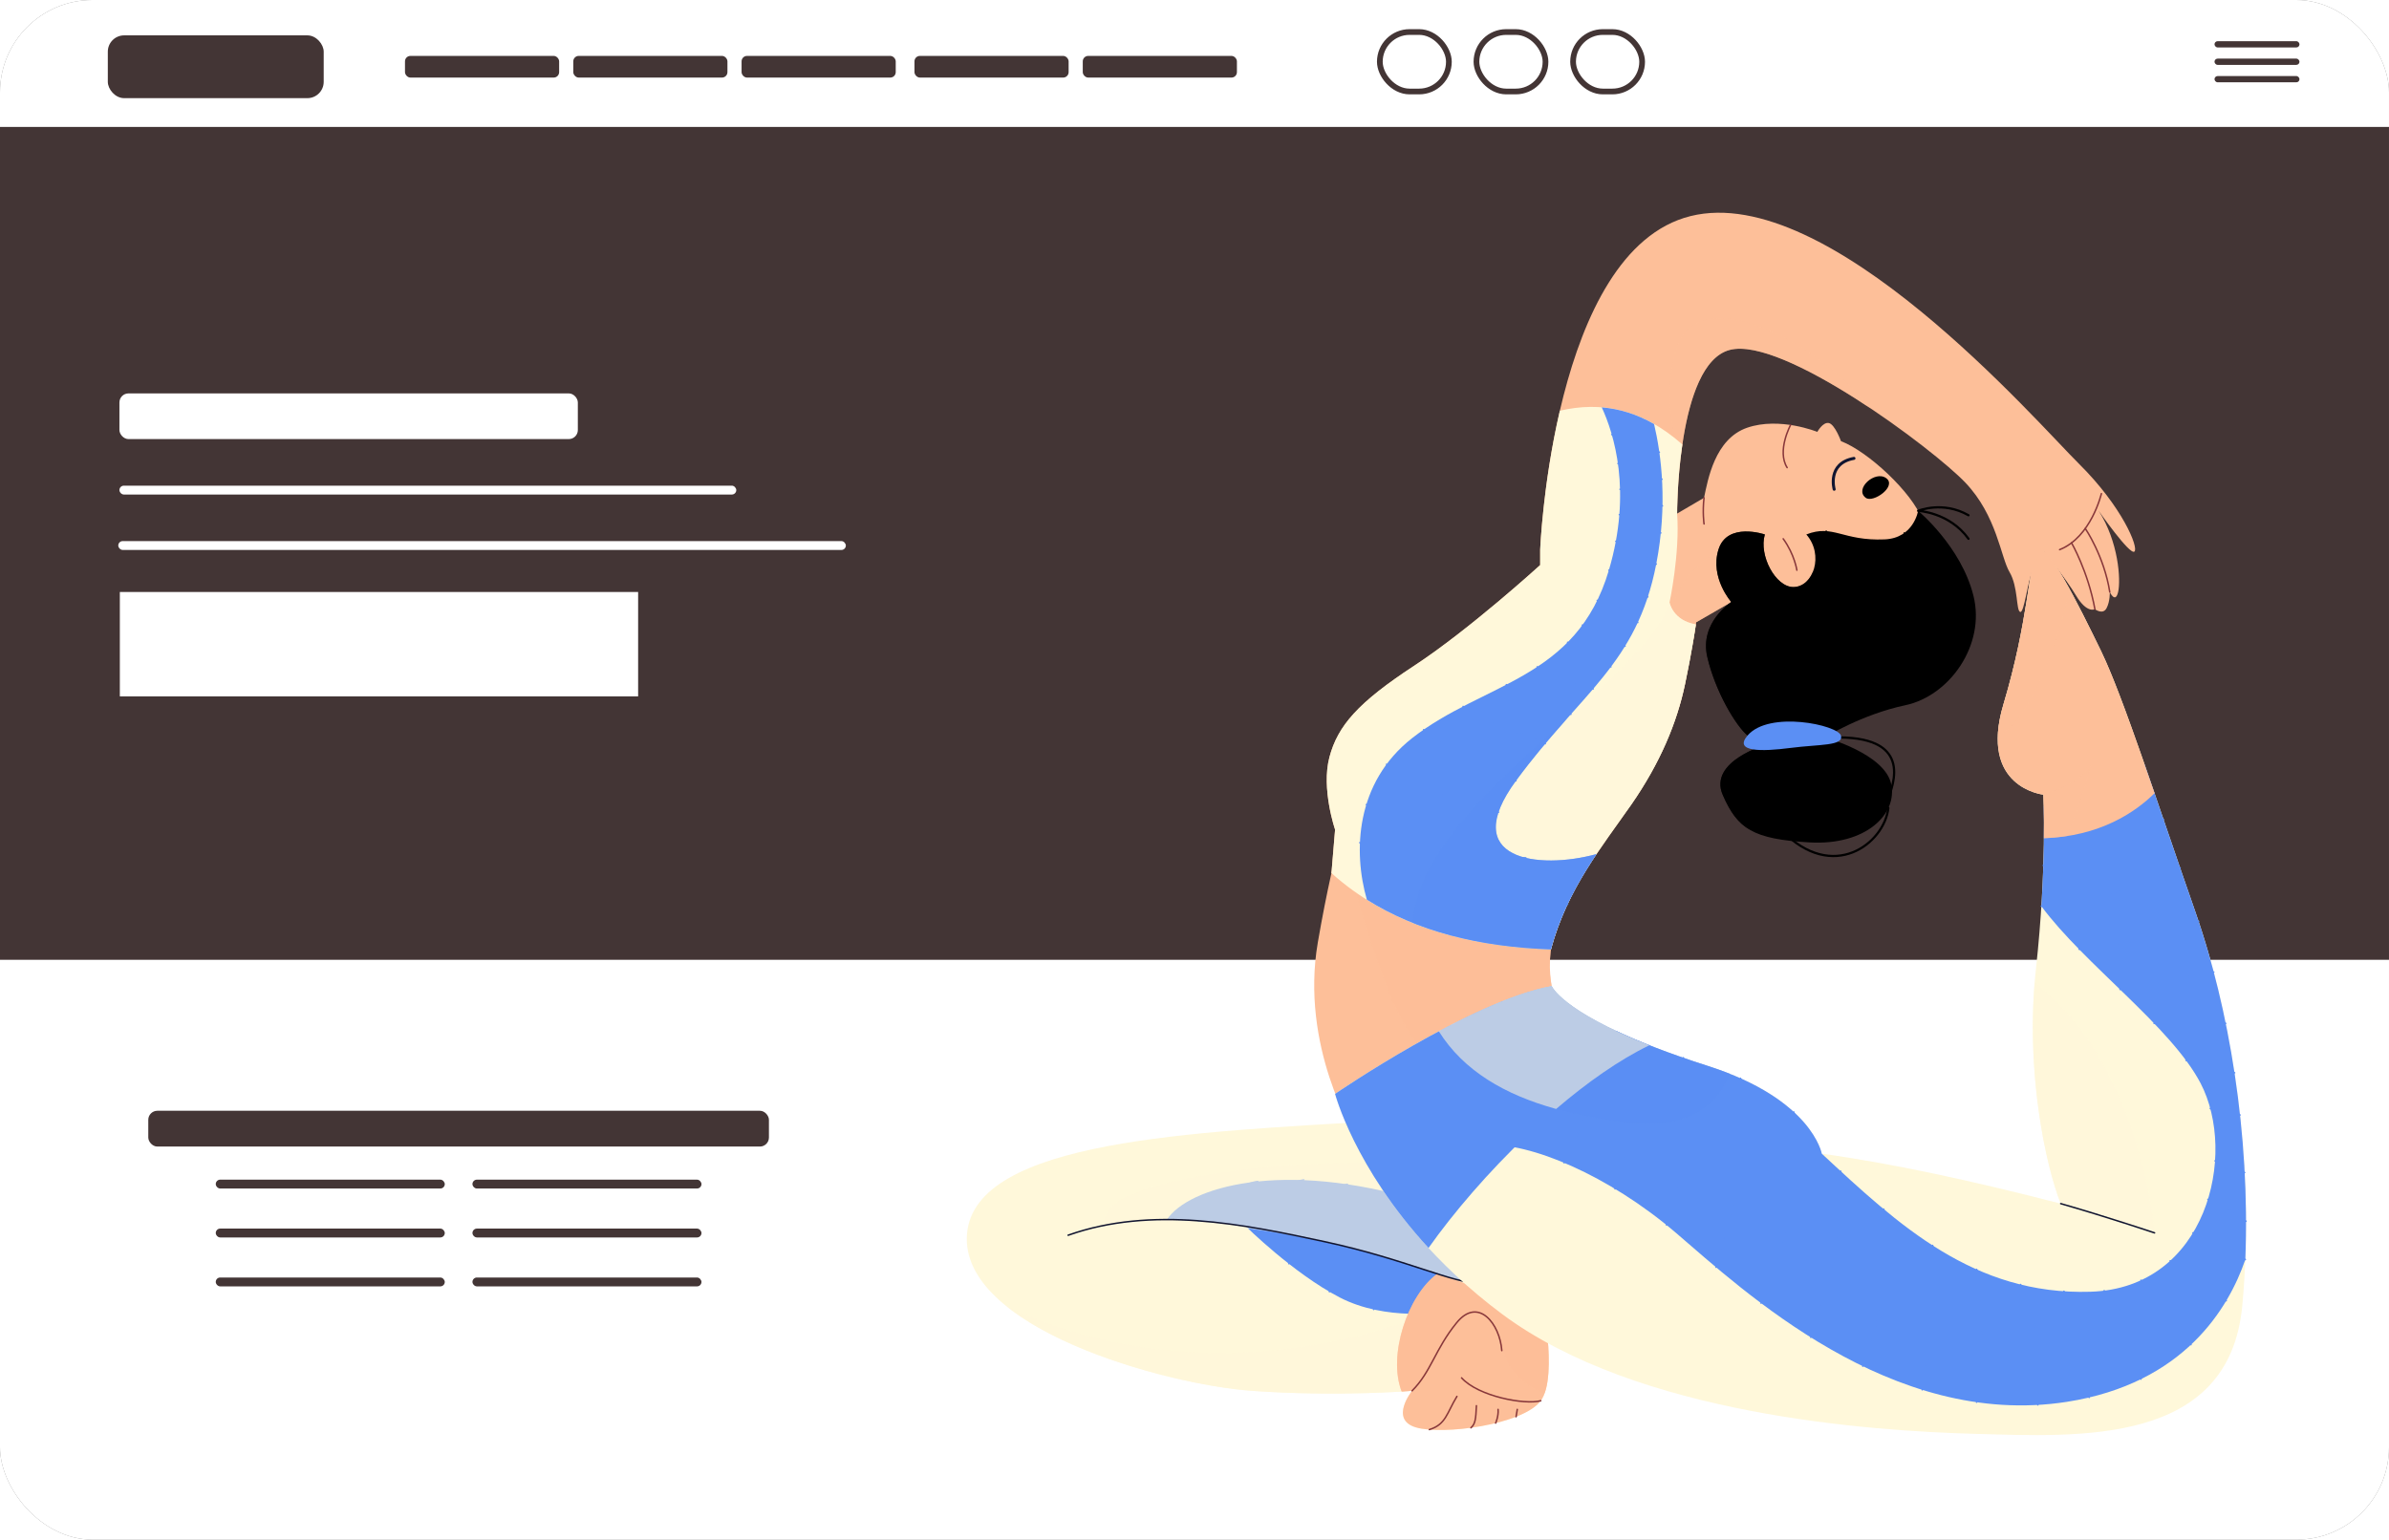 <svg viewBox="0 0 417.266 268.988" xmlns="http://www.w3.org/2000/svg" xmlns:xlink="http://www.w3.org/1999/xlink" width="417.266" height="268.988" fill="none" clip-path="url(#clipPath_5)" customFrame="url(#clipPath_5)">
	<rect x="0" y="0" width="417.266" height="268.988" fill="#808080" stroke="none"/>
	<defs>
		<clipPath id="clipPath_5">
			<rect width="417.265" height="268.989" x="0" y="0" rx="16.158" fill="rgb(255,255,255)" />
		</clipPath>
	</defs>
	<rect id="фрейм 7" width="417.265" height="268.989" x="0" y="0" rx="16.158" fill="rgb(255,255,255)" />
	<path id="Форма 9" d="M204.57 -34.054C204.57 -34.054 207.154 -24.135 207.154 -24.135C207.153 -24.134 209.856 -33.433 209.992 -34.054C210.127 -34.675 206.395 -37.073 204.57 -34.054Z" fill="rgb(91,143,244)" fill-rule="evenodd" />
	<path id="Форма 9" d="M204.57 -34.054C206.395 -37.073 210.127 -34.675 209.992 -34.054C209.856 -33.433 207.153 -24.134 207.154 -24.135C207.154 -24.135 204.57 -34.054 204.57 -34.054Z" fill-rule="evenodd" stroke="rgb(91,143,244)" stroke-width="0.95" />
	<rect id="Прямоугольник 141" width="421.711" height="145.647" x="0" y="22.035" fill="rgb(67,53,53)" />
	<line id="Линия 9" x1="-4.098" x2="417.265" y1="22.035" y2="22.035" stroke="rgb(255,255,255)" stroke-width="0.285" />
	<rect id="Прямоугольник 142" width="37.706" height="10.97" x="18.832" y="6.178" rx="2.851" fill="rgb(67,53,53)" />
	<rect id="Прямоугольник 153" width="80.068" height="7.98" x="20.859" y="68.732" rx="1.58" fill="rgb(255,255,255)" />
	<rect id="Прямоугольник 154" width="107.74" height="1.549" x="20.859" y="84.85" rx="0.774" fill="rgb(255,255,255)" />
	<rect id="Прямоугольник 155" width="127.078" height="1.549" x="20.658" y="94.533" rx="0.774" fill="rgb(255,255,255)" />
	<rect id="Прямоугольник 143" width="26.924" height="3.785" x="70.736" y="9.768" rx="0.95" fill="rgb(67,53,53)" />
	<rect id="Прямоугольник 144" width="26.924" height="3.785" x="100.131" y="9.768" rx="0.95" fill="rgb(67,53,53)" />
	<rect id="Прямоугольник 145" width="26.924" height="3.785" x="129.525" y="9.768" rx="0.95" fill="rgb(67,53,53)" />
	<rect id="Прямоугольник 146" width="26.924" height="3.785" x="159.723" y="9.768" rx="0.95" fill="rgb(67,53,53)" />
	<rect id="Прямоугольник 147" width="26.924" height="3.785" x="189.117" y="9.768" rx="0.95" fill="rgb(67,53,53)" />
	<rect id="Прямоугольник 164" width="14.842" height="1.092" x="386.789" y="7.197" rx="0.546" fill="rgb(67,53,53)" />
	<rect id="Прямоугольник 165" width="14.842" height="1.092" x="386.787" y="10.242" rx="0.546" fill="rgb(67,53,53)" />
	<rect id="Прямоугольник 166" width="14.842" height="1.092" x="386.789" y="13.287" rx="0.546" fill="rgb(67,53,53)" />
	<rect id="Прямоугольник 148" width="12.061" height="10.39" x="241.004" y="5.594" rx="5.195" stroke="rgb(67,53,53)" stroke-width="1" />
	<rect id="Прямоугольник 156" width="90.526" height="18.238" x="20.932" y="103.424" fill="rgb(255,255,255)" />
	<rect id="Прямоугольник 149" width="12.061" height="10.39" x="257.879" y="5.594" rx="5.195" stroke="rgb(67,53,53)" stroke-width="1" />
	<rect id="Прямоугольник 150" width="13.061" height="11.39" x="274.256" y="5.094" rx="5.195" fill="rgb(255,255,255)" />
	<rect id="Прямоугольник 150" width="12.061" height="10.39" x="274.756" y="5.594" rx="5.195" stroke="rgb(67,53,53)" stroke-width="1" />
	<rect id="Прямоугольник 159" width="108.403" height="6.253" x="25.9" y="194.062" rx="1.58" fill="rgb(67,53,53)" />
	<rect id="Прямоугольник 160" width="40" height="1.549" x="37.684" y="206.096" rx="0.774" fill="rgb(67,53,53)" />
	<rect id="Прямоугольник 167" width="40" height="1.549" x="82.52" y="206.096" rx="0.774" fill="rgb(67,53,53)" />
	<rect id="Прямоугольник 161" width="40" height="1.549" x="37.684" y="214.645" rx="0.774" fill="rgb(67,53,53)" />
	<rect id="Прямоугольник 168" width="40" height="1.549" x="82.52" y="214.646" rx="0.774" fill="rgb(67,53,53)" />
	<rect id="Прямоугольник 162" width="40" height="1.549" x="37.684" y="223.193" rx="0.774" fill="rgb(67,53,53)" />
	<rect id="Прямоугольник 169" width="40" height="1.549" x="82.52" y="223.193" rx="0.774" fill="rgb(67,53,53)" />
	<g id="Сочетание 601">
		<g id="Сочетание 602">
			<path id="Форма 315" d="M240.576 195.857C208.793 197.804 170.311 199.101 168.903 215.533C167.496 231.965 203.438 241.911 218.656 242.992C233.874 244.073 246.63 242.992 246.63 242.992C246.63 242.992 242.63 247.965 247.279 249.371C251.927 250.776 265.981 248.938 269.116 244.722C272.251 240.506 269.116 225.479 269.116 225.479L240.576 195.857Z" fill="rgb(255,248,218)" fill-rule="nonzero" />
			<path id="Форма 316" d="M175.941 228.34C186.928 237.07 207.934 242.232 218.656 242.994C230.883 243.862 241.515 243.335 245.224 243.095L249.653 229.306C249.652 229.306 213.921 245.86 175.941 228.34Z" opacity="0.59" fill="rgb(255,248,218)" fill-rule="nonzero" />
			<g id="Сочетание 603">
				<g id="Сочетание 604">
					<path id="Форма 317" d="M248.089 209.803C223.927 202.506 207.551 207.42 203.82 213.071C208.496 213.217 213.121 213.532 217.615 214.265C217.615 214.265 225.873 222.452 233.981 226.668C242.089 230.884 252.059 229.219 252.059 229.219L261.228 213.857L248.089 209.803Z" fill="rgb(91,143,244)" fill-rule="nonzero" />
					<g id="Сочетание 605">
						<g id="Сочетание 606">
							<path id="Форма 318" d="M209.344 213.341C212.686 208.831 217.916 206.568 219.687 206.416" stroke="rgb(91,143,244)" stroke-linecap="round" stroke-linejoin="round" stroke-width="0.261" />
							<path id="Форма 319" d="M216.338 214.07C219.388 210.128 223.604 206.791 227.712 206.135" stroke="rgb(91,143,244)" stroke-linecap="round" stroke-linejoin="round" stroke-width="0.261" />
							<path id="Форма 320" d="M223.979 215.394C228.685 210.236 233.421 207.253 235.323 206.906" stroke="rgb(91,143,244)" stroke-linecap="round" stroke-linejoin="round" stroke-width="0.261" />
							<path id="Форма 321" d="M232.525 217.191C236.577 211.859 242.595 208.318 242.595 208.318" stroke="rgb(91,143,244)" stroke-linecap="round" stroke-linejoin="round" stroke-width="0.261" />
							<path id="Форма 322" d="M239.934 219.078C243.927 214.127 249.651 210.285 249.651 210.285" stroke="rgb(91,143,244)" stroke-linecap="round" stroke-linejoin="round" stroke-width="0.261" />
							<path id="Форма 323" d="M247.486 221.401C248.469 218.885 255.28 212.021 255.28 212.021" stroke="rgb(91,143,244)" stroke-linecap="round" stroke-linejoin="round" stroke-width="0.261" />
						</g>
						<g id="Сочетание 607">
							<path id="Форма 324" d="M227.179 216.043C225.767 217.804 225.098 220.779 225.098 220.779" stroke="rgb(91,143,244)" stroke-linecap="round" stroke-linejoin="round" stroke-width="0.261" />
							<path id="Форма 325" d="M234.175 217.572C232.143 220.182 232.197 225.679 232.197 225.679" stroke="rgb(91,143,244)" stroke-linecap="round" stroke-linejoin="round" stroke-width="0.261" />
							<path id="Форма 326" d="M241.248 219.457C239.388 224.506 239.934 228.781 239.934 228.781" stroke="rgb(91,143,244)" stroke-linecap="round" stroke-linejoin="round" stroke-width="0.261" />
						</g>
					</g>
				</g>
				<g id="Сочетание 608">
					<path id="Форма 327" d="M269.117 244.723C272.252 240.507 269.117 225.48 269.117 225.48L266.268 222.523C264.86 223.391 263.445 224.077 262.306 224.237C257.698 224.885 251.03 222.549 251.03 222.549C245.82 226.345 242.364 236.868 244.822 243.12C245.986 243.048 246.631 242.993 246.631 242.993C246.631 242.993 242.631 247.966 247.279 249.372C251.928 250.777 265.982 248.939 269.117 244.723Z" fill="rgb(253,191,153)" fill-rule="nonzero" />
					<path id="Форма 328" d="M269.117 225.48L266.268 222.523C264.86 223.391 263.445 224.077 262.306 224.237C257.698 224.885 251.03 222.549 251.03 222.549C245.82 226.345 242.364 236.868 244.822 243.12C245.351 243.087 245.766 243.058 246.069 243.036C246.447 242.795 246.884 242.612 247.384 242.508C248.898 240.461 250.292 238.334 251.415 236.012C251.867 235.079 252.315 233.36 253.022 232.968C256.927 226.426 261.229 229.544 262.245 234.828C263.08 239.169 265.896 242.03 269.787 243.413C271.735 238.039 269.117 225.48 269.117 225.48Z" opacity="0.52" fill="rgb(253,191,153)" fill-rule="nonzero" />
					<g id="Сочетание 609">
						<path id="Форма 329" d="M262.306 235.965C261.982 231.317 258.198 226.452 254.414 231.101C250.631 235.749 249.982 239.641 246.631 242.992" fill-rule="nonzero" stroke="rgb(135,55,58)" stroke-linecap="round" stroke-linejoin="round" stroke-width="0.261" />
						<path id="Форма 330" d="M255.279 240.723C258.198 243.966 266.306 245.479 269.117 244.723" stroke="rgb(135,55,58)" stroke-linecap="round" stroke-linejoin="round" stroke-width="0.261" />
						<path id="Форма 331" d="M254.468 243.965C252.685 246.884 252.566 248.86 249.652 249.764" stroke="rgb(135,55,58)" stroke-linecap="round" stroke-linejoin="round" stroke-width="0.261" />
						<path id="Форма 332" d="M257.874 245.588C257.766 247.966 257.679 248.769 256.912 249.449" stroke="rgb(135,55,58)" stroke-linecap="round" stroke-linejoin="round" stroke-width="0.261" />
						<path id="Форма 333" d="M261.657 246.236C261.765 247.425 261.229 248.632 261.229 248.632" stroke="rgb(135,55,58)" stroke-linecap="round" stroke-linejoin="round" stroke-width="0.261" />
						<line id="Линия 20" x1="0" x2="1.3" y1="0" y2="0" stroke="rgb(135,55,58)" stroke-linecap="round" stroke-linejoin="round" stroke-width="0.261" transform="matrix(-0.164,0.986,-0.986,-0.164,265.01,246.236)" />
					</g>
				</g>
				<path id="Форма 334" d="M269.928 230.349C269.546 227.541 269.116 225.479 269.116 225.479L255.405 211.248C249.12 206.661 244.013 203.147 244.013 203.147C219.603 202.56 190.511 206.896 193.165 214.025C193.165 214.025 222.071 209.234 267.224 228.78C270.231 230.082 267.834 229.576 269.928 230.349Z" opacity="0.59" fill="rgb(255,248,218)" fill-rule="nonzero" />
			</g>
			<path id="Форма 335" d="M258.631 224.237C253.766 224.237 245.658 220.021 231.388 216.94C217.118 213.859 201.245 210.616 186.561 215.805" fill-rule="nonzero" stroke="rgb(17,21,48)" stroke-linecap="round" stroke-linejoin="round" stroke-width="0.261" />
		</g>
		<g id="Сочетание 610">
			<path id="Форма 336" d="M275.657 153.413C270.954 160.67 269.333 169.157 271.928 175.211C274.522 181.265 236.576 198.129 236.576 198.129C236.576 198.129 227.026 182.818 230.18 164.609C233.333 146.4 236.09 139.914 236.09 139.914L275.657 153.413Z" fill="rgb(253,191,153)" fill-rule="nonzero" />
			<path id="Форма 337" d="M271.928 175.209C269.333 169.155 270.955 160.669 275.658 153.411L250.672 144.887L234.955 147.994C234.955 147.994 235.814 154.989 242.194 172.333C244.93 179.77 249.421 185.572 253.66 189.779C263.349 184.626 273.299 178.408 271.928 175.209Z" opacity="0.52" fill="rgb(253,191,153)" fill-rule="nonzero" />
		</g>
		<g id="Сочетание 611">
			<path id="Форма 338" d="M271.033 172.284C257.009 174.777 233.188 191.105 233.188 191.105C233.188 191.105 238.577 211.824 262.306 229.543C286.036 247.262 326.922 250.019 344.992 250.506C363.062 250.992 389.334 252.656 391.64 228.128C393.946 203.599 389.981 177.998 383.494 159.442C377.008 140.886 370.846 121.697 366.954 113.697C363.062 105.697 357.224 93.859 355.765 96.373C354.305 98.886 354.305 108.454 349.927 123.049C345.548 137.643 356.9 138.837 356.9 138.837C356.9 138.837 357.548 151.527 355.602 169.26C353.656 186.994 357.332 203.742 359.927 210.286C344.506 206.298 330.389 203.241 318.198 201.558C318.198 201.558 316.494 192.036 298.318 186.233C273.442 178.29 271.033 172.284 271.033 172.284Z" fill="rgb(255,248,218)" fill-rule="nonzero" />
			<path id="Форма 339" d="M356.899 172.862C356.369 172.407 355.862 172.007 355.376 171.656C353.989 188.486 357.449 204.038 359.926 210.287C367.71 212.508 376.319 215.396 376.319 215.396C376.319 215.396 374.196 187.702 356.899 172.862Z" opacity="0.59" fill="rgb(255,248,218)" fill-rule="nonzero" />
			<path id="Форма 340" d="M383.495 159.443C380.372 150.51 377.326 141.435 374.571 133.527C371.959 134.121 362.693 136.458 356.966 140.879C357.034 143.905 357.066 150.122 356.548 158.323C364.074 168.504 379.178 179.333 384.359 189.259C390.846 201.685 385.44 225.048 365.116 225.68C344.792 226.313 331.603 214.021 318.198 201.559C318.198 201.559 316.495 192.037 298.318 186.234C291.324 184.001 286.106 181.92 282.218 180.084C270.493 188.384 254.273 200.423 259.388 200.056C267.171 199.497 281.009 205.372 292.726 215.395C304.443 225.419 330.25 249.726 361.008 244.914C381.482 241.711 389.259 228.525 392.172 220.063C393.046 198.092 389.273 175.973 383.495 159.443Z" fill="rgb(91,143,244)" fill-rule="nonzero" />
			<path id="Форма 341" d="M359.926 210.285C367.709 212.506 376.319 215.394 376.319 215.394" stroke="rgb(17,21,48)" stroke-linecap="round" stroke-linejoin="round" stroke-width="0.261" />
			<g id="Сочетание 612">
				<path id="Форма 342" d="M273.178 203.146C276.684 198.344 278.089 186.75 278.089 186.75" stroke="rgb(91,143,244)" stroke-linecap="round" stroke-linejoin="round" stroke-width="0.261" />
				<path id="Форма 343" d="M284.899 182.408C287.71 191.75 282.088 207.713 282.088 207.713" stroke="rgb(91,143,244)" stroke-linecap="round" stroke-linejoin="round" stroke-width="0.261" />
				<path id="Форма 344" d="M293.988 184.795C298.305 195.859 291.078 214.027 291.078 214.027" stroke="rgb(91,143,244)" stroke-linecap="round" stroke-linejoin="round" stroke-width="0.261" />
				<path id="Форма 345" d="M303.996 188.381C307.928 199.101 299.723 221.401 299.723 221.401" stroke="rgb(91,143,244)" stroke-linecap="round" stroke-linejoin="round" stroke-width="0.261" />
				<path id="Форма 346" d="M313.311 194.268C314.953 204.832 311.345 220.67 307.582 227.67" stroke="rgb(91,143,244)" stroke-linecap="round" stroke-linejoin="round" stroke-width="0.261" />
				<path id="Форма 347" d="M321.487 204.605C323.602 214.127 316.277 233.652 316.277 233.652" stroke="rgb(91,143,244)" stroke-linecap="round" stroke-linejoin="round" stroke-width="0.261" />
				<path id="Форма 348" d="M329.001 211.236C332.035 221.263 325.357 238.69 325.357 238.69" stroke="rgb(91,143,244)" stroke-linecap="round" stroke-linejoin="round" stroke-width="0.261" />
				<path id="Форма 349" d="M337.55 217.584C339.818 225.912 335.74 242.818 335.74 242.818" stroke="rgb(91,143,244)" stroke-linecap="round" stroke-linejoin="round" stroke-width="0.261" />
				<path id="Форма 350" d="M345.238 221.773C347.387 228.291 345.238 244.98 345.238 244.98" stroke="rgb(91,143,244)" stroke-linecap="round" stroke-linejoin="round" stroke-width="0.261" />
				<path id="Форма 351" d="M352.896 224.414C357.009 229.371 355.926 245.452 355.926 245.452" stroke="rgb(91,143,244)" stroke-linecap="round" stroke-linejoin="round" stroke-width="0.261" />
				<path id="Форма 352" d="M360.48 225.598C364.9 230.453 364.893 244.154 364.893 244.154" stroke="rgb(91,143,244)" stroke-linecap="round" stroke-linejoin="round" stroke-width="0.261" />
				<path id="Форма 353" d="M367.51 225.49C373.008 230.02 373.936 240.953 373.936 240.953" stroke="rgb(91,143,244)" stroke-linecap="round" stroke-linejoin="round" stroke-width="0.261" />
				<path id="Форма 354" d="M373.934 223.676C378.952 226.344 382.679 234.933 382.679 234.933" stroke="rgb(91,143,244)" stroke-linecap="round" stroke-linejoin="round" stroke-width="0.261" />
				<path id="Форма 355" d="M379.043 220.27C384.251 221.155 388.838 227.256 388.838 227.256" stroke="rgb(91,143,244)" stroke-linecap="round" stroke-linejoin="round" stroke-width="0.261" />
				<path id="Форма 356" d="M383.023 215.395C387.602 216.182 392.172 220.063 392.172 220.063" stroke="rgb(91,143,244)" stroke-linecap="round" stroke-linejoin="round" stroke-width="0.261" />
				<path id="Форма 357" d="M385.633 209.547C388.142 210.128 392.296 213.371 392.296 213.371" stroke="rgb(91,143,244)" stroke-linecap="round" stroke-linejoin="round" stroke-width="0.261" />
				<path id="Форма 358" d="M386.881 202.807C388.466 203.102 392.062 204.853 392.062 204.853" stroke="rgb(91,143,244)" stroke-linecap="round" stroke-linejoin="round" stroke-width="0.261" />
				<path id="Форма 359" d="M386.055 193.68C388.838 193.68 391.25 194.796 391.25 194.796" stroke="rgb(91,143,244)" stroke-linecap="round" stroke-linejoin="round" stroke-width="0.261" />
				<path id="Форма 360" d="M381.809 185.26C386.737 185.697 390.305 187.427 390.305 187.427" stroke="rgb(91,143,244)" stroke-linecap="round" stroke-linejoin="round" stroke-width="0.261" />
				<path id="Форма 361" d="M376.23 178.787C381.808 178.11 388.749 178.787 388.749 178.787" stroke="rgb(91,143,244)" stroke-linecap="round" stroke-linejoin="round" stroke-width="0.261" />
				<path id="Форма 362" d="M370.275 172.862C376.899 171.411 383.022 170.173 386.657 169.832" stroke="rgb(91,143,244)" stroke-linecap="round" stroke-linejoin="round" stroke-width="0.261" />
				<path id="Форма 363" d="M363.131 165.842C372.791 165.156 384.018 160.975 384.018 160.975" stroke="rgb(91,143,244)" stroke-linecap="round" stroke-linejoin="round" stroke-width="0.261" />
				<path id="Форма 364" d="M356.547 158.322C368.899 158.022 380.785 151.619 380.785 151.619" stroke="rgb(91,143,244)" stroke-linecap="round" stroke-linejoin="round" stroke-width="0.261" />
				<path id="Форма 365" d="M356.889 151.205C367.386 151.102 377.885 143.15 377.885 143.15" stroke="rgb(91,143,244)" stroke-linecap="round" stroke-linejoin="round" stroke-width="0.261" />
			</g>
			<path id="Форма 366" d="M302.132 187.602C300.946 187.129 299.684 186.67 298.318 186.234C291.324 184.001 286.106 181.921 282.218 180.084C277.031 183.756 270.966 188.158 266.256 191.896C271.395 193.952 277.337 195.25 283.837 196.062C295.593 197.53 300.283 192.418 302.132 187.602Z" opacity="0.59" fill="rgb(91,143,244)" fill-rule="nonzero" />
			<path id="Форма 367" d="M249.509 218.031C258.155 205.78 274.032 189.424 288.09 182.614C272.739 176.536 271.032 172.285 271.032 172.285C257.009 174.778 233.188 191.107 233.188 191.107C233.188 191.107 236.529 203.932 249.509 218.031Z" fill="rgb(91,143,244)" fill-rule="nonzero" />
			<g id="Сочетание 613">
				<path id="Форма 368" d="M355.764 96.373C354.305 98.886 354.305 108.453 349.927 123.048C345.548 137.643 356.899 138.837 356.899 138.837C356.899 138.837 357.042 141.637 356.992 146.444C366.77 146.126 372.939 141.915 376.319 138.584C372.635 127.874 369.359 118.645 366.953 113.697C363.061 105.697 357.224 93.859 355.764 96.373Z" fill="rgb(253,191,153)" fill-rule="nonzero" />
				<g id="Сочетание 614" opacity="0.51">
					<path id="Форма 369" d="M348.939 128.596C354.928 125.671 359.366 112.123 361.516 102.984C358.947 98.31 356.614 94.91 355.765 96.373C354.305 98.886 354.305 108.454 349.927 123.048C349.29 125.171 348.994 127.003 348.939 128.596Z" fill="rgb(253,191,153)" fill-rule="nonzero" />
					<path id="Форма 370" d="M356.9 138.837C356.9 138.837 357.043 141.638 356.993 146.445C358.422 146.398 359.764 146.26 361.04 146.063C363.61 139.951 365.263 133.527 365.263 133.527C365.263 133.527 364.035 136.617 356.9 138.837Z" fill="rgb(253,191,153)" fill-rule="nonzero" />
				</g>
			</g>
			<path id="Форма 371" d="M271.796 193.746C277.16 189.158 282.755 185.198 288.089 182.614C272.738 176.536 271.031 172.285 271.031 172.285C265.322 173.3 257.989 176.608 251.301 180.174C255.663 187.105 262.826 191.261 271.796 193.746Z" opacity="0.59" fill="rgb(255,248,218)" fill-rule="nonzero" />
		</g>
		<g id="Сочетание 615">
			<g id="Сочетание 616">
				<g id="Сочетание 617">
					<path id="Форма 372" d="M270.889 165.875C273.766 155.21 279.871 147.859 284.926 140.561C289.982 133.264 292.901 126.237 294.307 119.535C295.712 112.832 296.253 108.724 296.253 108.724L302.393 105.184C302.393 105.184 308.469 110.481 320.577 110.251C332.685 110.021 337.502 95.535 335.742 90.778C333.983 86.022 326.253 78.859 321.551 77.076C321.551 77.076 320.496 74.157 319.442 73.913C318.389 73.67 317.415 75.454 317.415 75.454C317.415 75.454 310.848 72.778 305.172 74.724C299.497 76.67 298.281 83.886 297.632 86.967L292.929 89.724C292.929 89.724 292.848 63.614 302.091 61.142C311.335 58.67 337.767 78.527 343.28 84.328C348.793 90.129 349.442 97.345 350.983 99.94C352.523 102.535 352.118 106.669 352.847 106.913C353.577 107.156 354.118 101.38 355.313 98.723C356.507 96.066 356.983 96.372 356.983 96.372C356.983 96.372 360.722 100.912 362.623 104.074C364.523 107.237 365.901 106.426 365.901 106.426C365.901 106.426 367.28 107.48 367.929 106.263C368.577 105.047 368.496 103.425 368.496 103.425C368.496 103.425 369.469 105.533 369.956 103.425C370.442 101.317 370.037 94.669 366.551 89.236C366.551 89.236 371.983 97.02 372.794 96.371C373.605 95.723 370.663 88.507 363.134 81.047C355.605 73.588 319.443 31.75 295.281 37.751C271.119 43.751 269.011 96.028 269.011 96.028L269.011 98.723C269.011 98.723 256.687 109.966 246.957 116.345C237.228 122.723 233.66 126.777 232.201 132.291C230.741 137.804 233.189 144.939 233.189 144.939L232.555 152.539C242.133 161.156 255.116 165.335 270.889 165.875Z" fill="rgb(253,191,153)" fill-rule="nonzero" />
					<g id="Сочетание 618" opacity="0.52">
						<path id="Форма 373" d="M292.725 61.142C290.572 68.43 291.947 75.229 293.559 79.778C294.468 72.115 296.683 62.587 302.088 61.142C307.119 59.796 317.243 65.066 326.313 71.084C318.624 60.613 296.547 48.205 292.725 61.142Z" fill="rgb(253,191,153)" fill-rule="nonzero" />
						<path id="Форма 374" d="M301.765 95.535C291.17 100.184 291.618 109.735 291.618 109.735L295.814 111.564C296.119 109.734 296.252 108.724 296.252 108.724L302.392 105.185C302.392 105.185 303.803 106.411 306.612 107.658L306.954 107.427L301.765 95.535Z" fill="rgb(253,191,153)" fill-rule="nonzero" />
					</g>
					<g id="Сочетание 619">
						<path id="Форма 375" d="M359.736 96.03C365.25 93.859 367.033 86.238 367.033 86.238" stroke="rgb(135,55,58)" stroke-linecap="round" stroke-linejoin="round" stroke-width="0.261" />
						<path id="Форма 376" d="M368.494 103.426C367.521 97.183 364.219 92.334 364.219 92.334" stroke="rgb(135,55,58)" stroke-linecap="round" stroke-linejoin="round" stroke-width="0.261" />
						<path id="Форма 377" d="M365.899 106.426C364.683 99.778 361.816 94.846 361.816 94.846" stroke="rgb(135,55,58)" stroke-linecap="round" stroke-linejoin="round" stroke-width="0.261" />
					</g>
				</g>
				<path id="Форма 378" d="M297.63 86.969C297.333 89.483 297.63 91.536 297.63 91.536" stroke="rgb(135,55,58)" stroke-linecap="round" stroke-linejoin="round" stroke-width="0.261" />
				<path id="Форма 379" d="M312.143 81.697C310.305 78.778 312.743 74.248 312.743 74.248" stroke="rgb(135,55,58)" stroke-linecap="round" stroke-linejoin="round" stroke-width="0.261" />
				<path id="Форма 380" d="M323.818 80.082C319.062 80.942 320.359 85.482 320.359 85.482" stroke="rgb(17,21,48)" stroke-linecap="round" stroke-linejoin="round" stroke-width="0.522" />
				<path id="Форма 381" d="M325.873 86.969C327.174 87.945 331.386 84.941 329.44 83.536C327.495 82.13 323.819 85.428 325.873 86.969Z" fill="rgb(0,0,0)" fill-rule="nonzero" />
				<path id="Форма 382" d="M311.457 94.131C313.44 96.861 313.845 99.617 313.845 99.617" stroke="rgb(135,55,58)" stroke-linecap="round" stroke-linejoin="round" stroke-width="0.261" />
			</g>
			<g id="Сочетание 620">
				<path id="Форма 383" d="M315.494 93.373C318.629 96.94 316.732 102.562 313.223 102.562C310.125 102.562 307.169 97.048 308.251 93.373C308.251 93.373 301.656 91.118 300.143 96.029C298.629 100.94 302.391 105.184 302.391 105.184C302.391 105.184 296.791 108.724 298.197 114.777C299.602 120.832 303.17 126.777 305.224 128.507C307.278 130.237 308.684 130.02 308.684 130.02C308.684 130.02 298.305 132.939 300.9 138.885C303.495 144.831 306.197 146.603 316.035 147.176C325.873 147.749 331.494 142.236 330.305 136.939C329.116 131.641 318.738 128.831 318.738 128.831C318.738 128.831 325.116 124.831 332.792 123.209C340.467 121.588 346.846 112.723 344.683 104.074C342.521 95.426 335.02 89.25 335.02 89.25C335.02 89.25 334.25 94.024 329.17 94.236C321.825 94.545 320.197 91.535 315.494 93.373Z" fill="rgb(0,0,0)" fill-rule="nonzero" />
				<g id="Сочетание 621">
					<g id="Сочетание 622">
						<path id="Форма 384" d="M311.17 145.048C320.143 154.346 329.115 147.346 329.818 141.17" stroke="rgb(0,0,0)" stroke-linecap="round" stroke-linejoin="round" stroke-width="0.392" />
						<path id="Форма 385" d="M317.117 129.048C333.441 127.427 331.335 135.498 329.819 139.427" stroke="rgb(0,0,0)" stroke-linecap="round" stroke-linejoin="round" stroke-width="0.392" />
					</g>
					<path id="Форма 386" d="M343.819 94.129C340.468 89.481 335.021 89.251 335.021 89.251C335.021 89.251 339.297 87.438 343.819 90.021" fill-rule="nonzero" stroke="rgb(0,0,0)" stroke-linecap="round" stroke-linejoin="round" stroke-width="0.392" />
				</g>
				<g id="Сочетание 623">
					<path id="Форма 387" d="M318.967 92.795C318.522 98.995 327.386 100.4 329.819 109.265C332.251 118.13 316.252 128.516 315.387 128.836C314.522 129.157 309.981 129.265 307.063 124.617C304.144 119.968 308.209 114.186 302.393 105.185" fill-rule="nonzero" stroke="rgb(0,0,0)" stroke-linecap="round" stroke-linejoin="round" stroke-width="0.261" />
					<path id="Форма 388" d="M332.603 93.117C339.927 102.021 340.792 109.373 336.792 116.292C332.792 123.21 324.48 123.009 319.068 126.353" fill-rule="nonzero" stroke="rgb(0,0,0)" stroke-linecap="round" stroke-linejoin="round" stroke-width="0.261" />
				</g>
				<path id="Форма 389" d="M307.062 128.968C301.38 127.266 306.465 123.422 306.465 123.422C306.465 123.422 305.853 119.748 307.312 114.994C308.605 110.782 316.823 106.733 316.712 99.727C316.115 101.365 314.842 102.561 313.223 102.561C310.125 102.561 307.169 97.048 308.251 93.372C308.251 93.372 301.656 91.117 300.143 96.028C298.629 100.94 302.391 105.183 302.391 105.183C302.391 105.183 296.791 108.723 298.197 114.777C299.602 120.831 303.17 126.777 305.224 128.507C307.278 130.237 308.684 130.02 308.684 130.02C308.684 130.02 298.305 132.939 300.9 138.884C302.144 141.737 303.416 143.626 305.486 144.886C305.423 137.59 316.576 132.614 316.231 130.322C315.885 128.03 312.744 130.669 307.062 128.968Z" opacity="0.62" fill="rgb(0,0,0)" fill-rule="nonzero" />
				<path id="Форма 390" d="M305.224 128.507C302.743 131.414 307.723 131.318 312.744 130.669C317.765 130.021 322.073 130.345 321.54 128.507C321.008 126.67 309.008 124.075 305.224 128.507Z" fill="rgb(91,143,244)" fill-rule="nonzero" />
			</g>
		</g>
		<g id="Сочетание 624">
			<path id="Форма 391" d="M294.306 119.534C295.471 113.976 296.041 110.211 296.201 109.085C292.177 108.415 291.603 105.264 291.603 105.264C291.603 105.264 293.441 96.724 292.927 89.724C292.927 89.724 292.91 83.995 293.841 77.65C286.646 71.305 279.525 70.107 272.444 71.756C269.471 84.564 269.009 96.029 269.009 96.029L269.009 98.724C269.009 98.724 256.685 109.967 246.955 116.345C237.225 122.724 233.658 126.778 232.199 132.291C230.739 137.805 233.187 144.94 233.187 144.94L232.553 152.539C242.133 161.155 255.115 165.334 270.888 165.875C273.766 155.21 279.87 147.859 284.926 140.561C289.982 133.264 292.9 126.237 294.306 119.534Z" fill="rgb(255,248,218)" fill-rule="nonzero" />
			<path id="Форма 392" d="M296.201 109.086C292.177 108.415 291.602 105.266 291.602 105.266C287.001 119.695 248.422 139.755 246.68 161.222L246.68 161.222C248.448 161.931 250.28 162.556 252.174 163.101C252.188 163.105 252.202 163.108 252.215 163.112C253.096 163.365 253.992 163.597 254.9 163.815C255.096 163.862 255.296 163.904 255.494 163.95C256.224 164.118 256.961 164.276 257.708 164.423C257.986 164.477 258.266 164.529 258.545 164.58C259.225 164.704 259.912 164.82 260.606 164.927C260.927 164.977 261.25 165.026 261.574 165.072C262.246 165.167 262.927 165.252 263.611 165.331C263.95 165.37 264.288 165.411 264.63 165.447C265.347 165.521 266.073 165.581 266.802 165.638C267.113 165.662 267.419 165.692 267.732 165.713C268.771 165.783 269.821 165.84 270.886 165.876C270.888 165.869 270.89 165.863 270.892 165.856C273.772 155.202 279.62 147.675 284.924 140.563L284.924 140.562C289.98 133.266 292.898 126.239 294.304 119.536C295.469 113.98 296.039 110.215 296.2 109.087C296.201 109.086 296.201 109.086 296.201 109.086Z" opacity="0.59" fill="rgb(255,248,218)" fill-rule="nonzero" />
			<path id="Форма 393" d="M289.279 98.562C291.309 88.124 290.162 79.416 288.903 74.082C285.846 72.33 282.8 71.418 279.764 71.17C281.892 75.762 285.08 85.832 281.009 99.616C275.333 118.833 259.117 119.158 246.631 128.969C236.736 136.742 236.315 148.796 238.744 157.196C247.471 162.68 258.286 165.443 270.888 165.875C272.657 159.321 275.646 154.02 278.859 149.212C268.707 152.006 254.607 150.254 264.794 136.39C276.144 120.941 285.873 116.076 289.279 98.562Z" fill="rgb(91,143,244)" fill-rule="nonzero" />
			<g id="Сочетание 625">
				<path id="Форма 394" d="M281.518 75.924C286.035 76.022 289.825 79.026 289.825 79.026" stroke="rgb(91,143,244)" stroke-linecap="round" stroke-linejoin="round" stroke-width="0.261" />
				<path id="Форма 395" d="M282.588 80.987C285.549 80.806 290.287 83.728 290.287 83.728" stroke="rgb(91,143,244)" stroke-linecap="round" stroke-linejoin="round" stroke-width="0.261" />
				<path id="Форма 396" d="M282.957 85.481C287.495 85.751 290.371 88.4 290.371 88.4" stroke="rgb(91,143,244)" stroke-linecap="round" stroke-linejoin="round" stroke-width="0.261" />
				<path id="Форма 397" d="M282.838 89.912C286.63 90.886 288.776 91.888 290.082 93.116" stroke="rgb(91,143,244)" stroke-linecap="round" stroke-linejoin="round" stroke-width="0.261" />
				<path id="Форма 398" d="M282.221 94.566C286.197 95.859 289.277 98.562 289.277 98.562" stroke="rgb(91,143,244)" stroke-linecap="round" stroke-linejoin="round" stroke-width="0.261" />
				<path id="Форма 399" d="M281.008 99.615C285.548 101.372 287.809 104.288 287.809 104.288" stroke="rgb(91,143,244)" stroke-linecap="round" stroke-linejoin="round" stroke-width="0.261" />
				<path id="Форма 400" d="M278.975 104.895C282.846 105.48 286.056 108.758 286.056 108.758" stroke="rgb(91,143,244)" stroke-linecap="round" stroke-linejoin="round" stroke-width="0.261" />
				<path id="Форма 401" d="M276.383 109.203C279.387 110.185 282.007 112.073 283.837 112.886" stroke="rgb(91,143,244)" stroke-linecap="round" stroke-linejoin="round" stroke-width="0.261" />
				<path id="Форма 402" d="M273.799 112.217C276.684 113.804 281.363 116.507 281.363 116.507" stroke="rgb(91,143,244)" stroke-linecap="round" stroke-linejoin="round" stroke-width="0.261" />
				<path id="Форма 403" d="M268.484 116.508C272.684 118.346 278.272 120.355 278.272 120.355" stroke="rgb(91,143,244)" stroke-linecap="round" stroke-linejoin="round" stroke-width="0.261" />
				<path id="Форма 404" d="M263.102 119.617C266.415 121.373 274.374 124.796 274.374 124.796" stroke="rgb(91,143,244)" stroke-linecap="round" stroke-linejoin="round" stroke-width="0.261" />
				<path id="Форма 405" d="M255.545 123.422C259.387 125.697 269.895 129.931 269.895 129.931" stroke="rgb(91,143,244)" stroke-linecap="round" stroke-linejoin="round" stroke-width="0.261" />
				<path id="Форма 406" d="M248.656 127.479C254.629 132.942 264.792 136.391 264.792 136.391" stroke="rgb(91,143,244)" stroke-linecap="round" stroke-linejoin="round" stroke-width="0.261" />
				<path id="Форма 407" d="M242.178 133.527C245.658 136.833 258.665 141.151 261.729 141.911" stroke="rgb(91,143,244)" stroke-linecap="round" stroke-linejoin="round" stroke-width="0.261" />
				<path id="Форма 408" d="M238.652 140.562C247.28 146.454 259.354 150.168 266.506 149.879" stroke="rgb(91,143,244)" stroke-linecap="round" stroke-linejoin="round" stroke-width="0.261" />
				<path id="Форма 409" d="M237.504 147.219C248.469 155.426 266.265 158.927 273.799 157.988" stroke="rgb(91,143,244)" stroke-linecap="round" stroke-linejoin="round" stroke-width="0.261" />
			</g>
			<path id="Форма 410" d="M273.709 125.543C261.576 136.363 247.717 148.541 246.682 161.211C253.762 164.054 261.864 165.566 270.888 165.875C272.656 159.321 275.645 154.02 278.858 149.212C268.706 152.006 254.606 150.254 264.793 136.39C267.921 132.131 270.925 128.679 273.709 125.543Z" opacity="0.59" fill="rgb(91,143,244)" fill-rule="nonzero" />
		</g>
	</g>
</svg>
